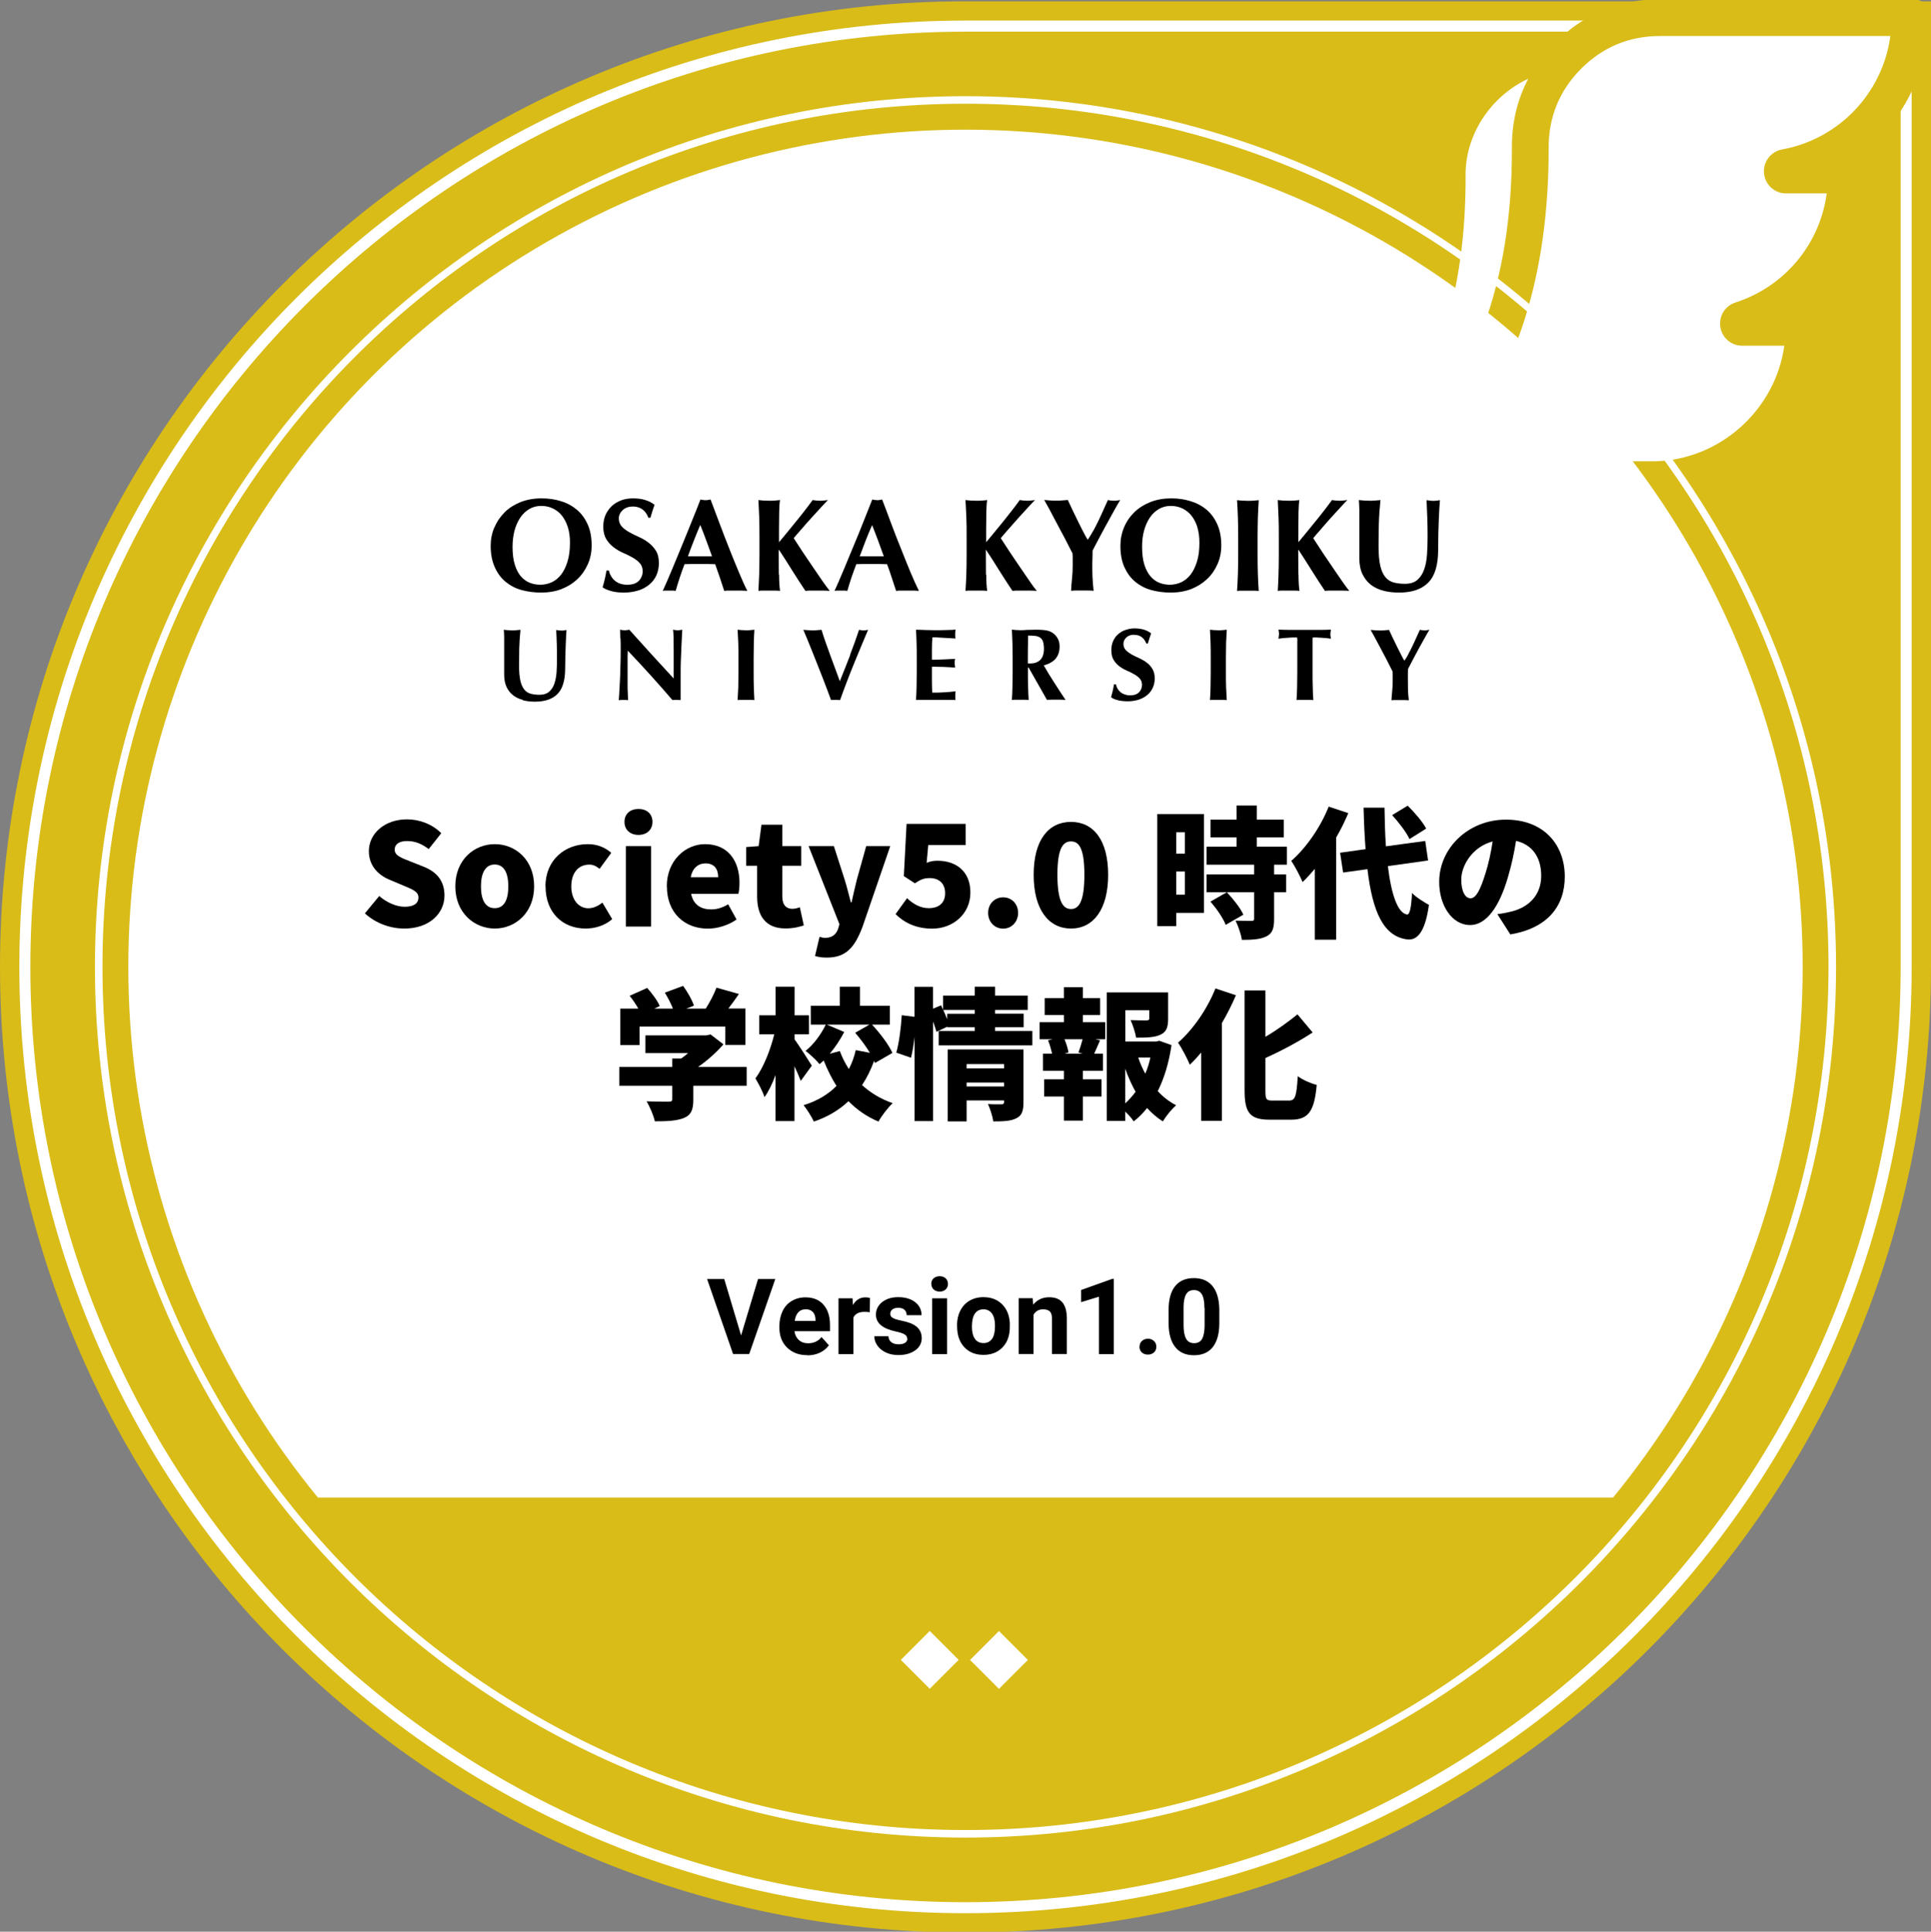 <?xml version="1.0" encoding="UTF-8"?><svg id="_01授業づくり" xmlns="http://www.w3.org/2000/svg" viewBox="0 0 204.8 204.85"><rect x="0" y="0" width="204.8" height="204.85" fill="#808080" stroke="none"/><defs><style>.cls-1{fill:none;}.cls-2{fill:#fff;}.cls-3{fill:#d9bc18;}</style></defs><g id="_背景"><rect class="cls-1" x="0" y=".14" width="204.8" height="204.8"/><path class="cls-3" d="m102.4,204.94h0C45.85,204.94,0,159.09,0,102.54H0C0,45.98,45.85.14,102.4.14h102.4v102.4c0,56.55-45.85,102.4-102.4,102.4Z"/><path class="cls-2" d="m201.58,3.36v99.18c0,54.69-44.49,99.18-99.18,99.18S3.22,157.22,3.22,102.54,47.71,3.36,102.4,3.36h99.18m1.18-1.18h-100.35C46.98,2.18,2.05,47.11,2.05,102.54h0c0,55.42,44.93,100.35,100.35,100.35h0c55.42,0,100.35-44.93,100.35-100.35V2.18h0Z"/><path class="cls-3" d="m141.53,52.83c.47,0,33.41,0,34.1,0,9.53-.01,17.86-8.52,17.67-18.06v-.45c0-.86-.69-1.55-1.55-1.55h-.82c4.28-3.37,6.9-8.7,6.86-14.16v-.45c0-.66-.41-1.22-.99-1.44,4.91-3.39,7.9-9.29,7.73-15.25,0-.86-.69-1.55-1.55-1.55h-26.92c-4.24,0-7.91,1.49-10.93,4.43-7.08.65-13,7.25-12.79,14.43.04,13.26-3.74,23.24-11.91,31.4-.98.97-.26,2.65,1.1,2.65Z"/><path class="cls-2" d="m153.62,48.93c7.27-9.09,10.65-19.71,10.63-33.26-.01-3.26,1.15-6.07,3.44-8.38,2.3-2.3,5.11-3.47,8.36-3.47h24.44c-.81,6.03-5.42,10.92-11.48,12.03-1.2.22-2.03,1.31-1.92,2.52.11,1.22,1.12,2.14,2.34,2.14h4.31c-.72,5.38-4.44,9.87-9.68,11.57-1.11.36-1.78,1.45-1.6,2.6.18,1.15,1.16,1.98,2.32,1.98h4.46c-.93,6.79-6.8,12.1-13.71,12.26-.44,0-12.38,0-19.52,0h-2.42Z"/><path class="cls-2" d="m147.71,49.73c-.9,0-1.81,0-2.64,0,7.5-8.9,10.38-18.92,10.37-30.96-.11-4.44,2.68-8.59,6.65-10.42-1.17,2.21-1.75,4.66-1.74,7.33.05,14.32-3.97,25.16-12.64,34.05h0Z"/><circle class="cls-2" cx="102.4" cy="102.54" r="88.79"/><path class="cls-2" d="m102.4,11c50.55,0,91.53,40.98,91.53,91.53s-40.98,91.54-91.53,91.54S10.87,153.09,10.87,102.54,51.85,11,102.4,11m0-.8C51.49,10.2,10.07,51.62,10.07,102.54s41.42,92.33,92.33,92.33,92.33-41.42,92.33-92.33S153.31,10.2,102.4,10.2h0Z"/><path class="cls-3" d="m33,158.81c15.99,20.81,41.13,34.22,69.4,34.22s53.41-13.42,69.4-34.22H33Z"/><g id="_共通"><path d="m52.45,55.92c.25-.61.62-1.14,1.08-1.6s1.03-.81,1.69-1.08c.67-.26,1.4-.39,2.22-.39.74,0,1.44.1,2.09.31.65.2,1.2.51,1.68.92.48.41.85.93,1.13,1.56.28.63.41,1.37.41,2.21,0,.7-.13,1.36-.4,1.97-.27.61-.63,1.14-1.11,1.59-.47.45-1.03.8-1.69,1.06-.65.25-1.37.37-2.16.37-.74,0-1.43-.09-2.08-.27-.65-.18-1.21-.48-1.7-.88-.48-.4-.86-.92-1.14-1.55-.28-.63-.43-1.38-.43-2.26,0-.69.13-1.34.39-1.95h0Zm7.78,0c-.15-.48-.36-.88-.62-1.22s-.59-.59-.97-.78c-.38-.18-.79-.27-1.24-.27-.48,0-.91.12-1.28.34-.38.23-.7.54-.96.93-.26.4-.46.86-.6,1.38-.13.53-.2,1.09-.2,1.69,0,.75.08,1.38.24,1.89s.37.92.64,1.24c.27.31.59.54.94.68.36.14.73.21,1.12.21.43,0,.82-.09,1.21-.26.38-.18.72-.45,1-.81.28-.37.51-.83.68-1.39s.26-1.22.26-1.99c0-.61-.07-1.15-.22-1.64h0Z"/><path d="m67.09,53.72c-.43,0-.78.13-1.05.38-.27.25-.41.55-.41.88s.11.63.31.85.47.42.79.6c.31.18.66.35,1.02.51.37.16.71.36,1.02.6.32.24.58.53.8.87.21.34.31.78.31,1.31,0,.46-.09.89-.26,1.28s-.43.72-.76.99c-.32.27-.71.49-1.17.63s-.96.22-1.52.22c-.5,0-.96-.05-1.35-.16-.4-.11-.7-.24-.91-.4.09-.32.18-.62.24-.9.06-.27.12-.57.17-.88h.26c.04.21.11.4.22.58.1.18.23.34.39.48.16.14.35.25.57.33.23.08.48.12.76.12.56,0,.97-.14,1.24-.42.26-.28.4-.62.4-1.01,0-.35-.1-.64-.31-.86-.2-.23-.46-.43-.77-.6-.31-.18-.64-.34-1.01-.5s-.7-.36-1.01-.6c-.31-.24-.56-.52-.77-.86-.2-.34-.31-.78-.31-1.31,0-.48.09-.91.26-1.29.18-.37.41-.68.69-.94.29-.25.62-.44,1-.58.38-.13.78-.19,1.2-.19.5,0,.95.06,1.32.18.38.12.7.29.97.5-.08.22-.15.43-.21.62-.06.2-.14.46-.23.76h-.21c-.3-.8-.86-1.2-1.69-1.2h0Z"/><path d="m79.23,62.66c-.23-.02-.44-.03-.64-.03h-1.19c-.2,0-.4,0-.59.03-.15-.46-.31-.92-.46-1.4-.16-.48-.33-.95-.5-1.43-.3,0-.6-.02-.9-.02-.3,0-.6,0-.89,0-.25,0-.49,0-.73,0-.24,0-.49.01-.73.02-.18.48-.36.95-.51,1.43s-.31.94-.43,1.4c-.12-.02-.22-.03-.33-.03h-.67c-.11,0-.24,0-.37.03.11-.25.26-.58.45-1.01.18-.43.39-.92.62-1.46.23-.54.47-1.12.72-1.74.26-.62.51-1.24.77-1.88.26-.63.51-1.26.76-1.88.25-.62.48-1.19.68-1.72.09.02.18.03.27.05s.17.02.27.02c.09,0,.18,0,.26-.02s.17-.03.27-.05c.3.79.62,1.64.96,2.55s.68,1.79,1.03,2.67c.34.87.68,1.7,1.01,2.48.33.79.62,1.45.9,1.99h0Zm-4.96-6.99c-.24.56-.47,1.11-.68,1.66-.22.55-.43,1.11-.63,1.67h2.56c-.21-.57-.41-1.12-.61-1.67-.2-.55-.41-1.1-.64-1.66h0Z"/><path d="m82.63,60.92c0,.73.04,1.31.1,1.74-.16-.02-.33-.03-.52-.03h-1.26c-.18,0-.36,0-.51.03.03-.58.06-1.17.08-1.78.01-.6.03-1.29.03-2.06v-1.91c0-.78-.01-1.47-.03-2.07-.02-.6-.05-1.2-.08-1.81.16.02.33.03.51.05.19.01.4.02.63.02s.44,0,.63-.02.36-.03.52-.05c-.05.28-.08.7-.09,1.26,0,.56-.02,1.18-.02,1.86v1.35c.31-.37.66-.78,1.02-1.23s.71-.88,1.05-1.29c.34-.42.64-.81.91-1.16.27-.35.47-.62.59-.79.13.02.26.03.39.05.13.01.26.02.39.02s.26,0,.4-.02c.14-.01.28-.03.44-.05-.16.16-.4.41-.73.77-.33.36-.68.74-1.05,1.15s-.73.81-1.06,1.2c-.34.38-.6.69-.79.92.3.46.63.96.99,1.52.37.55.73,1.09,1.09,1.61.36.53.69,1.01,1,1.46.31.44.56.78.74,1-.27-.02-.51-.03-.73-.03h-1.24c-.2,0-.4,0-.61.03-.48-.71-.94-1.43-1.4-2.16-.46-.74-.92-1.47-1.4-2.19h-.03c0,1.01,0,1.89.01,2.62h0Z"/><path d="m97.46,62.66c-.22-.02-.43-.03-.63-.03h-1.19c-.2,0-.4,0-.6.03-.15-.46-.31-.92-.46-1.4s-.32-.95-.5-1.43c-.3,0-.6-.02-.9-.02-.3,0-.6,0-.9,0-.25,0-.49,0-.73,0-.25,0-.49.01-.73.02-.18.48-.36.95-.52,1.43-.16.48-.3.94-.43,1.4-.11-.02-.22-.03-.33-.03h-.67c-.11,0-.23,0-.36.03.11-.25.26-.58.45-1.01.18-.43.39-.92.62-1.46.23-.54.46-1.12.72-1.74.26-.62.52-1.24.78-1.88.25-.63.51-1.26.75-1.88.25-.62.47-1.19.68-1.72.09.02.18.03.26.05.08.01.18.02.27.02s.18,0,.26-.02c.09-.01.18-.03.26-.05.31.79.62,1.64.96,2.55s.68,1.79,1.04,2.67c.34.87.68,1.7,1,2.48.33.79.63,1.45.9,1.99h0Zm-4.96-6.99c-.25.56-.47,1.11-.69,1.66-.21.55-.42,1.11-.63,1.67h2.56c-.2-.57-.41-1.12-.61-1.67-.2-.55-.42-1.1-.64-1.66h0Z"/><path d="m104.6,60.92c0,.73.04,1.31.1,1.74-.16-.02-.33-.03-.52-.03h-1.26c-.19,0-.36,0-.52.03.04-.58.07-1.17.09-1.78.02-.6.03-1.29.03-2.06v-1.91c0-.78,0-1.47-.03-2.07s-.05-1.2-.09-1.81c.16.02.33.03.52.05.18.01.39.02.63.02s.44,0,.63-.02c.19-.01.36-.03.52-.05-.05.28-.08.7-.09,1.26-.01.56-.02,1.18-.02,1.86v1.35c.31-.37.66-.78,1.02-1.23.37-.44.72-.88,1.05-1.29.33-.42.64-.81.91-1.16.27-.35.46-.62.58-.79.13.02.26.03.39.05.13.01.26.02.39.02s.26,0,.4-.02c.13-.01.28-.03.44-.05-.16.16-.4.41-.73.77-.33.36-.68.74-1.05,1.15s-.72.81-1.06,1.2c-.34.38-.6.69-.79.92.3.46.63.96.99,1.52.37.55.73,1.09,1.09,1.61s.69,1.01,1,1.46.55.78.74,1c-.27-.02-.51-.03-.73-.03h-1.24c-.19,0-.4,0-.61.03-.48-.71-.94-1.43-1.4-2.16-.46-.74-.92-1.47-1.4-2.19h-.02c0,1.01,0,1.89.01,2.62h0Z"/><path d="m115.94,56.32c.18-.34.37-.7.55-1.07.18-.37.35-.75.52-1.13.17-.38.33-.74.49-1.09.11.02.21.03.31.05.11.01.22.02.33.02s.22,0,.33-.02.22-.03.34-.05c-.16.26-.36.6-.6,1.03-.24.42-.49.88-.76,1.38-.27.49-.55,1-.82,1.52-.27.51-.53.99-.75,1.43,0,.22,0,.45-.01.68s-.02.46-.02.69c0,.48,0,.95.02,1.42.02.47.06.96.12,1.47-.19-.02-.39-.03-.6-.03h-1.19c-.2,0-.39,0-.6.03.02-.43.05-.87.1-1.32.05-.45.07-.9.07-1.35,0-.21,0-.43,0-.65,0-.22,0-.43-.02-.65-.23-.46-.5-.99-.8-1.56-.31-.58-.6-1.13-.89-1.67-.28-.54-.55-1.03-.78-1.48-.24-.43-.41-.75-.53-.95.22.02.43.03.63.05s.41.02.63.02.42,0,.62-.02.41-.03.62-.05c.16.34.34.73.54,1.15.2.42.4.83.6,1.23.19.4.38.76.55,1.09s.3.57.41.73h.03c.18-.27.37-.58.56-.92h0Z"/><path d="m119.22,55.92c.25-.61.62-1.14,1.09-1.6s1.03-.81,1.7-1.08c.67-.26,1.4-.39,2.21-.39.75,0,1.44.1,2.09.31.65.2,1.21.51,1.69.92.47.41.85.93,1.12,1.56.28.63.41,1.37.41,2.21,0,.7-.13,1.36-.4,1.97-.27.61-.63,1.14-1.11,1.59s-1.03.8-1.69,1.06c-.66.25-1.37.37-2.16.37-.74,0-1.43-.09-2.08-.27-.64-.18-1.21-.48-1.69-.88-.49-.4-.86-.92-1.15-1.55-.28-.63-.42-1.38-.42-2.26,0-.69.13-1.34.38-1.95h0Zm7.78,0c-.15-.48-.36-.88-.62-1.22-.27-.34-.59-.59-.97-.78-.38-.18-.8-.27-1.24-.27-.48,0-.9.12-1.28.34-.38.23-.7.54-.96.93-.26.4-.46.86-.6,1.38s-.2,1.09-.2,1.69c0,.75.08,1.38.24,1.89.16.51.38.92.65,1.24.27.31.58.54.93.68.36.14.73.21,1.12.21.42,0,.82-.09,1.2-.26.38-.18.72-.45,1-.81s.51-.83.68-1.39c.18-.56.26-1.22.26-1.99,0-.61-.07-1.15-.22-1.64h0Z"/><path d="m131.29,54.85c-.02-.6-.05-1.2-.09-1.81.17.02.33.03.52.05.18.01.4.02.63.02s.44,0,.63-.02c.18-.01.36-.03.52-.05-.04.61-.06,1.21-.09,1.81-.01.6-.03,1.29-.03,2.07v1.91c0,.78.01,1.46.03,2.06.02.61.05,1.19.09,1.78-.16-.02-.33-.03-.52-.03h-1.26c-.19,0-.36,0-.52.03.04-.58.07-1.17.09-1.78.02-.6.03-1.29.03-2.06v-1.91c0-.78-.01-1.47-.03-2.07h0Z"/><path d="m137.72,60.92c0,.73.04,1.31.1,1.74-.16-.02-.33-.03-.52-.03h-1.26c-.18,0-.36,0-.52.03.04-.58.06-1.17.08-1.78.02-.6.03-1.29.03-2.06v-1.91c0-.78,0-1.47-.03-2.07-.02-.6-.05-1.2-.08-1.81.16.02.33.03.52.05.19.01.4.02.63.02s.44,0,.62-.02c.19-.01.37-.03.52-.05-.05.28-.07.7-.09,1.26-.01.56-.02,1.18-.02,1.86v1.35c.31-.37.66-.78,1.02-1.23s.72-.88,1.05-1.29c.34-.42.64-.81.91-1.16.27-.35.47-.62.59-.79.13.02.26.03.39.05.14.01.27.02.4.02s.26,0,.4-.02c.13-.01.28-.03.44-.05-.16.16-.41.41-.73.77-.33.36-.68.74-1.05,1.15-.37.41-.72.81-1.05,1.2-.34.38-.6.69-.79.92.3.46.63.96.99,1.52.37.55.73,1.09,1.09,1.61s.69,1.01,1,1.46c.31.44.56.78.74,1-.27-.02-.51-.03-.73-.03h-1.24c-.2,0-.4,0-.61.03-.48-.71-.94-1.43-1.4-2.16-.46-.74-.93-1.47-1.4-2.19h-.03c0,1.01,0,1.89.01,2.62h0Z"/><path d="m146.76,62.65c-.52-.12-.97-.34-1.36-.63-.38-.3-.68-.68-.9-1.14-.22-.46-.33-1.02-.33-1.69,0-.37,0-.71,0-1s0-.57,0-.82,0-.49,0-.73,0-.48,0-.73c0-.75,0-1.36,0-1.83-.01-.47-.03-.82-.05-1.05.19.02.38.03.57.05.2.01.39.02.58.02s.37,0,.57-.02c.19-.01.39-.03.57-.05-.09.9-.15,1.74-.17,2.53-.02.78-.03,1.57-.03,2.37,0,.85.06,1.54.18,2.06.12.53.31.93.54,1.21.24.29.53.47.88.57.35.09.74.14,1.2.14.56,0,1-.14,1.32-.42.32-.28.56-.65.72-1.12.17-.47.26-1,.3-1.6.04-.6.06-1.23.06-1.88s-.01-1.29-.03-1.93-.05-1.28-.08-1.92c.13.02.26.03.38.05s.24.02.34.02c.12,0,.24,0,.35-.02.12-.01.23-.03.35-.05-.01.2-.04.48-.06.83-.02.34-.04.74-.06,1.2-.02.45-.03.95-.05,1.49,0,.55-.02,1.12-.02,1.73,0,1.63-.35,2.79-1.05,3.49-.7.71-1.73,1.06-3.08,1.06-.6,0-1.15-.06-1.67-.19h0Z"/><path d="m55.48,74.23c-.4-.1-.75-.26-1.05-.49-.3-.23-.53-.52-.7-.88-.17-.36-.26-.8-.26-1.31,0-.29,0-.55,0-.77,0-.23,0-.44,0-.64s0-.38,0-.56,0-.37,0-.56c0-.59,0-1.06,0-1.42,0-.36-.02-.63-.04-.81.15.01.3.02.45.04.15,0,.3.02.44.02s.3,0,.44-.02c.15-.01.3-.02.44-.04-.07.7-.11,1.36-.13,1.96-.01.6-.02,1.22-.02,1.84,0,.66.05,1.19.14,1.6.09.4.24.72.42.94.18.22.41.37.68.44.27.07.58.11.93.11.43,0,.78-.11,1.02-.33.25-.21.44-.5.56-.86.12-.37.2-.78.23-1.24.03-.47.04-.95.04-1.46s0-.99-.02-1.49c-.01-.49-.04-.99-.06-1.49.1.01.2.02.29.04.09,0,.18.02.26.02.1,0,.18,0,.27-.02.09-.01.18-.02.27-.04,0,.16-.03.37-.04.64-.01.27-.03.58-.04.93s-.03.74-.04,1.16c-.01.43-.02.87-.02,1.34,0,1.26-.27,2.16-.81,2.71s-1.34.82-2.39.82c-.46,0-.9-.05-1.3-.15h0Z"/><path d="m65.79,67.68c-.01-.34-.02-.64-.03-.9.2.04.37.06.49.06s.29-.02.49-.06c.79.87,1.56,1.73,2.34,2.59.77.85,1.56,1.71,2.37,2.58v-2c0-.36,0-.7,0-1.05,0-.35,0-.66-.01-.95,0-.29,0-.54-.02-.74-.01-.21-.02-.36-.04-.43.2.04.37.06.49.06s.29-.02.49-.06c-.04.66-.07,1.25-.09,1.79s-.04,1.03-.06,1.5-.02.93-.02,1.4c0,.46,0,.95,0,1.47v1.3c-.14-.01-.29-.02-.44-.02-.16,0-.3,0-.43.02-1.49-1.73-3.07-3.49-4.74-5.24,0,.21-.01.42-.02.63,0,.21,0,.42,0,.64v1.26c0,.43,0,.8,0,1.11,0,.31,0,.56.02.77,0,.21.01.38.02.52,0,.13.01.24.02.32-.09-.01-.18-.02-.26-.02h-.25c-.16,0-.33,0-.49.02.01-.06.03-.26.05-.62.02-.35.05-.79.07-1.29.03-.51.05-1.06.06-1.66.02-.6.03-1.17.03-1.72,0-.5,0-.92-.02-1.26h0Z"/><path d="m78.3,68.19c-.02-.47-.04-.93-.07-1.41.12.01.26.02.4.04.14,0,.31.02.49.02s.34,0,.49-.02c.14-.01.28-.02.4-.04-.03.47-.05.94-.06,1.41s-.02,1-.02,1.6v1.48c0,.6,0,1.13.02,1.6.01.47.04.92.06,1.37-.12-.01-.26-.02-.4-.02h-.98c-.14,0-.28,0-.4.02.03-.45.05-.91.07-1.37.01-.47.02-1,.02-1.6v-1.48c0-.6,0-1.13-.02-1.6h0Z"/><path d="m90.15,69.46c.36-.92.68-1.82.96-2.67.18.04.34.06.48.06s.3-.02.48-.06c-.18.43-.4.94-.65,1.54-.25.6-.52,1.24-.79,1.91-.28.68-.55,1.36-.81,2.05-.27.69-.51,1.35-.72,1.95-.14-.01-.31-.02-.48-.02s-.33,0-.48.02c-.11-.29-.24-.64-.39-1.05-.16-.42-.32-.85-.5-1.31-.18-.47-.37-.94-.56-1.42-.19-.48-.38-.95-.56-1.41s-.35-.87-.51-1.26c-.16-.39-.3-.73-.42-1,.17.01.33.02.49.04.16,0,.32.02.49.02s.32,0,.47-.02c.16-.01.32-.02.48-.04.12.4.26.83.42,1.28.16.45.32.91.49,1.37.17.46.34.93.52,1.41.17.47.35.93.51,1.39.37-.92.74-1.84,1.1-2.77h0Z"/><path d="m97.21,68.19c-.01-.47-.03-.93-.06-1.41.33,0,.65.02.97.03s.64.02.97.02c.53,0,1.01,0,1.42-.02.42-.01.7-.02.84-.04-.03.12-.04.27-.04.46,0,.11,0,.2,0,.27,0,.06.02.13.03.21-.21-.01-.44-.03-.69-.04-.25-.02-.49-.03-.73-.04-.23-.02-.45-.03-.63-.04-.19,0-.32,0-.4,0-.03.4-.05.79-.05,1.18,0,.4,0,.79,0,1.19.47,0,.89-.02,1.28-.03.38-.02.77-.04,1.18-.06-.02.12-.03.21-.05.28,0,.06,0,.13,0,.2,0,.06,0,.12.02.18,0,.06.02.15.03.27-.82-.07-1.65-.1-2.46-.1,0,.23,0,.47,0,.69,0,.24,0,.47,0,.7,0,.47.01.92.03,1.36.42,0,.82,0,1.23-.03.42-.02.83-.06,1.25-.11-.01.08-.02.15-.03.22,0,.06,0,.15,0,.27s0,.21,0,.27c0,.06.02.12.03.16-.19,0-.43-.01-.72-.01-.29,0-.68,0-1.18,0h-1.72c-.16,0-.28,0-.37,0-.08,0-.15,0-.21.01.03-.45.05-.91.06-1.37,0-.47.02-1,.02-1.6v-1.48c0-.6,0-1.13-.02-1.6h0Z"/><path d="m109.02,70.82v.44c0,.6,0,1.13.02,1.6.01.47.04.92.06,1.37-.12-.01-.25-.02-.4-.02h-.98c-.14,0-.28,0-.4.02.03-.45.05-.91.06-1.37,0-.47.02-1,.02-1.6v-1.48c0-.6-.01-1.13-.02-1.6-.02-.47-.04-.93-.06-1.41.12.01.26.02.4.04.15,0,.31.02.49.02.19,0,.42,0,.67-.03.25-.01.55-.02.92-.02.27,0,.51,0,.71.02.19.01.36.03.5.06.14.03.26.06.37.11.1.05.2.1.3.17.22.16.39.36.51.59.13.23.19.51.19.84,0,.53-.15.96-.43,1.29-.29.33-.71.56-1.25.7.35.62.72,1.23,1.12,1.84.39.62.79,1.22,1.19,1.82-.17-.01-.33-.02-.49-.02h-.99c-.16,0-.32,0-.49.02l-1.94-3.42h-.1Zm1.61-2.76c-.06-.19-.17-.33-.3-.43-.14-.1-.31-.16-.52-.19-.21-.03-.47-.04-.77-.04-.02.98-.03,1.97-.03,2.95.04,0,.08.01.12.01.04,0,.07,0,.11,0,.48,0,.85-.13,1.1-.39.25-.25.38-.65.38-1.17,0-.32-.04-.57-.1-.76h0Z"/><path d="m120.27,67.31c-.33,0-.61.1-.81.29s-.31.42-.31.68.09.49.25.66c.17.17.37.32.61.46.25.13.51.27.8.39.28.13.55.28.8.47.25.18.45.41.61.67.16.26.25.6.25,1.02,0,.36-.07.69-.21.99s-.33.56-.59.77c-.25.21-.55.37-.91.49-.35.11-.74.17-1.17.17-.39,0-.74-.04-1.05-.12-.31-.08-.54-.18-.7-.31.07-.25.13-.49.18-.69.05-.21.09-.44.13-.68h.21c.03.16.08.31.16.45.08.13.18.26.31.37.12.11.27.19.44.25.17.06.37.1.58.1.43,0,.75-.11.96-.33s.31-.48.31-.78c0-.28-.08-.5-.24-.67-.16-.18-.36-.33-.6-.46-.23-.14-.5-.27-.78-.39-.29-.12-.55-.28-.79-.46-.24-.18-.43-.4-.6-.67-.16-.26-.24-.6-.24-1.02,0-.37.06-.71.2-1,.13-.29.31-.53.54-.72.23-.2.49-.35.78-.44.3-.1.6-.16.93-.16.39,0,.73.05,1.02.14.3.09.55.23.75.39-.06.17-.12.33-.17.49-.05.15-.11.35-.18.59h-.16c-.24-.62-.67-.93-1.32-.93h0Z"/><path d="m128.39,68.19c-.01-.47-.04-.93-.06-1.41.12.01.25.02.4.04.14,0,.31.02.49.02s.34,0,.49-.02c.14-.01.28-.02.4-.04-.03.47-.05.94-.07,1.41-.01.47-.02,1-.02,1.6v1.48c0,.6,0,1.13.02,1.6.02.47.04.92.07,1.37-.12-.01-.26-.02-.4-.02h-.98c-.15,0-.28,0-.4.02.03-.45.05-.91.06-1.37.01-.47.02-1,.02-1.6v-1.48c0-.6,0-1.13-.02-1.6h0Z"/><path d="m137.6,67.98c0-.18-.02-.3-.03-.38-.11,0-.25,0-.4,0-.16,0-.33.02-.51.03-.18,0-.37.03-.55.04-.19.02-.37.04-.52.06.01-.08.03-.16.04-.24s.02-.16.02-.24c0-.08,0-.16-.02-.24,0-.08-.02-.16-.04-.24.25,0,.47.01.67.02.2,0,.4.01.61.01.21,0,.43,0,.67,0,.25,0,.54,0,.87,0s.63,0,.88,0c.24,0,.46,0,.66,0,.21,0,.4,0,.59-.01.19,0,.4-.01.62-.02-.01.08-.02.16-.04.24,0,.08-.02.16-.02.24,0,.08,0,.16.02.24.01.08.02.16.04.24-.14-.02-.31-.04-.49-.06-.18-.01-.36-.03-.54-.04-.18,0-.34-.02-.5-.03-.16,0-.29,0-.4,0,0,.04-.01.09-.02.15,0,.06,0,.14,0,.23v3.29c0,.6,0,1.13.02,1.6,0,.47.03.92.06,1.37-.12-.01-.25-.02-.4-.02h-.98c-.14,0-.28,0-.4.02.03-.45.05-.91.06-1.37.01-.47.02-1,.02-1.6v-2.71c0-.21,0-.4,0-.58h0Z"/><path d="m149.38,69.33c.15-.26.29-.54.43-.83.13-.29.27-.58.4-.87.13-.3.26-.57.38-.84.08.01.16.02.24.04.08,0,.17.02.26.02s.17,0,.25-.02c.08-.01.17-.02.26-.04-.12.2-.28.47-.46.8-.18.33-.38.69-.6,1.07-.21.38-.42.78-.63,1.18-.21.4-.41.77-.58,1.11,0,.18,0,.35-.01.53,0,.18,0,.36,0,.54,0,.37,0,.73.01,1.1.01.36.04.74.09,1.14-.15-.01-.31-.02-.46-.02h-.92c-.15,0-.31,0-.46.02.02-.33.04-.67.08-1.02s.05-.69.05-1.05v-.5c0-.17,0-.34-.02-.5-.18-.37-.39-.77-.62-1.22-.24-.44-.47-.88-.68-1.29-.22-.42-.42-.8-.61-1.14-.19-.34-.32-.58-.41-.74.17.01.33.02.49.04.16,0,.32.02.49.02s.33,0,.48-.02c.16-.01.31-.02.49-.04.12.27.26.56.42.89.16.32.31.64.46.95.15.31.29.59.43.85.13.25.23.44.31.56h.02c.15-.21.29-.44.43-.71h0Z"/><g id="_アウトライン"><path d="m78.6,141.62l1.8-5.99h1.83l-2.77,7.96h-1.71l-2.76-7.96h1.82l1.79,5.99Z"/><path d="m85.6,143.71c-.87,0-1.57-.27-2.12-.8-.54-.53-.82-1.24-.82-2.13v-.15c0-.59.12-1.12.34-1.59s.55-.83.98-1.08c.42-.25.9-.38,1.44-.38.81,0,1.45.25,1.91.77s.7,1.23.7,2.17v.65h-3.77c.05.39.21.7.46.93s.58.35.98.35c.61,0,1.08-.22,1.43-.66l.78.87c-.24.34-.56.6-.96.79-.4.19-.85.28-1.35.28Zm-.18-4.86c-.31,0-.57.11-.76.32-.19.21-.32.52-.37.91h2.2v-.13c0-.35-.1-.62-.28-.82-.18-.19-.44-.29-.78-.29Z"/><path d="m92.26,139.16c-.21-.03-.4-.04-.57-.04-.6,0-.99.2-1.18.61v3.87h-1.58v-5.92h1.49l.04.71c.32-.54.76-.81,1.32-.81.17,0,.34.02.49.07l-.02,1.52Z"/><path d="m96.22,141.96c0-.19-.1-.35-.29-.46s-.5-.21-.92-.3c-1.41-.3-2.11-.89-2.11-1.79,0-.53.22-.96.65-1.32.44-.35,1.01-.53,1.71-.53.75,0,1.35.18,1.8.53s.68.81.68,1.38h-1.58c0-.23-.07-.41-.22-.56-.15-.15-.37-.22-.68-.22-.27,0-.47.06-.62.18-.15.12-.22.27-.22.46,0,.17.08.32.25.42.17.11.45.2.84.28.39.08.73.17,1,.27.83.31,1.25.84,1.25,1.59,0,.54-.23.98-.69,1.31-.46.33-1.06.5-1.79.5-.5,0-.94-.09-1.32-.27s-.69-.42-.9-.73c-.22-.31-.33-.64-.33-1h1.5c.01.28.12.5.31.64.19.15.45.22.78.22.3,0,.53-.06.69-.17.16-.12.23-.27.23-.45Z"/><path d="m98.77,136.15c0-.24.08-.43.24-.58.16-.15.38-.23.65-.23s.48.08.64.23c.16.15.24.35.24.58s-.08.44-.24.59c-.16.15-.38.23-.64.23s-.48-.08-.64-.23c-.16-.15-.24-.35-.24-.59Zm1.68,7.45h-1.59v-5.92h1.59v5.92Z"/><path d="m101.5,140.58c0-.59.11-1.11.34-1.57.23-.46.55-.81.98-1.07.42-.25.92-.38,1.48-.38.8,0,1.45.24,1.96.73.5.49.79,1.15.84,1.99v.4c.01.91-.24,1.64-.75,2.18s-1.19.82-2.04.82-1.53-.27-2.04-.82-.76-1.29-.76-2.23v-.07Zm1.58.11c0,.56.11.99.32,1.29.21.3.51.45.91.45s.68-.15.9-.44c.21-.29.32-.76.32-1.41,0-.55-.11-.98-.32-1.28-.22-.3-.52-.45-.91-.45s-.69.15-.9.45c-.21.3-.32.77-.32,1.4Z"/><path d="m109.53,137.68l.05.68c.42-.53.99-.79,1.7-.79.63,0,1.09.18,1.4.55.31.37.46.92.47,1.65v3.82h-1.58v-3.78c0-.34-.07-.58-.22-.73s-.39-.23-.73-.23c-.44,0-.78.19-1,.57v4.17h-1.58v-5.92h1.49Z"/><path d="m118.13,143.6h-1.58v-6.09l-1.89.58v-1.29l3.3-1.18h.17v7.97Z"/><path d="m120.86,142.82c0-.25.08-.46.25-.61.17-.16.38-.24.64-.24s.47.08.64.24c.17.16.25.36.25.61s-.08.45-.25.6c-.17.15-.38.23-.65.23s-.47-.08-.64-.23c-.17-.16-.25-.36-.25-.6Z"/><path d="m129.32,140.31c0,1.1-.23,1.94-.68,2.53-.46.58-1.12.88-2,.88s-1.53-.29-1.99-.86c-.46-.57-.69-1.39-.71-2.46v-1.47c0-1.11.23-1.96.69-2.53.46-.58,1.13-.86,1.99-.86s1.53.29,1.99.86.69,1.39.71,2.46v1.47Zm-1.58-1.61c0-.66-.09-1.14-.27-1.44-.18-.3-.46-.45-.84-.45s-.65.14-.82.43c-.18.29-.27.73-.28,1.34v1.94c0,.65.09,1.13.27,1.45.18.32.46.47.85.47s.67-.15.84-.45c.17-.3.26-.77.27-1.39v-1.89Z"/></g></g></g><g id="_01_R4_001_Society5.0時代"><g id="_2"><rect class="cls-2" x="96.44" y="173.86" width="4.34" height="4.34" transform="translate(-95.59 121.28) rotate(-45)"/><rect class="cls-2" x="103.78" y="173.86" width="4.34" height="4.34" transform="translate(-93.44 126.48) rotate(-45)"/></g><g id="_アウトライン-2"><path d="m38.69,96.87l1.53-1.85c.78.68,1.81,1.14,2.7,1.14.99,0,1.46-.38,1.46-.98,0-.64-.62-.85-1.58-1.26l-1.42-.6c-1.17-.46-2.26-1.44-2.26-3.06,0-1.87,1.68-3.37,4.05-3.37,1.29,0,2.66.49,3.63,1.47l-1.33,1.68c-.74-.55-1.42-.85-2.29-.85-.83,0-1.32.33-1.32.91,0,.63.69.87,1.68,1.26l1.39.55c1.38.55,2.21,1.49,2.21,3.06,0,1.86-1.56,3.5-4.26,3.5-1.46,0-3.01-.54-4.17-1.6Z"/><path d="m48.29,93.99c0-2.82,2.01-4.47,4.19-4.47s4.17,1.65,4.17,4.47-2.01,4.48-4.17,4.48-4.19-1.65-4.19-4.48Zm5.62,0c0-1.41-.45-2.31-1.44-2.31s-1.46.9-1.46,2.31.45,2.32,1.46,2.32,1.44-.9,1.44-2.32Z"/><path d="m57.85,93.99c0-2.82,2.1-4.47,4.49-4.47,1.04,0,1.84.36,2.49.92l-1.24,1.7c-.39-.32-.72-.45-1.08-.45-1.19,0-1.92.9-1.92,2.31s.78,2.32,1.81,2.32c.54,0,1.05-.25,1.49-.6l1.04,1.75c-.84.74-1.92,1-2.82,1-2.4,0-4.25-1.65-4.25-4.48Z"/><path d="m66.23,87.16c0-.83.58-1.37,1.49-1.37s1.48.54,1.48,1.37-.6,1.38-1.48,1.38-1.49-.54-1.49-1.38Zm.15,2.57h2.67v8.53h-2.67v-8.53Z"/><path d="m70.72,93.99c0-2.76,2-4.47,4.05-4.47,2.46,0,3.66,1.79,3.66,4.11,0,.48-.06.95-.12,1.16h-5.01c.24,1.17,1.05,1.65,2.13,1.65.62,0,1.19-.18,1.8-.54l.89,1.61c-.89.63-2.06.97-3.04.97-2.46,0-4.35-1.65-4.35-4.48Zm5.45-.96c0-.84-.38-1.47-1.35-1.47-.73,0-1.38.46-1.56,1.47h2.91Z"/><path d="m80.3,95.1v-3.29h-1.16v-1.98l1.32-.1.3-2.27h2.21v2.27h2.01v2.08h-2.01v3.25c0,.95.45,1.32,1.08,1.32.27,0,.57-.09.78-.17l.42,1.93c-.45.14-1.07.32-1.94.32-2.14,0-3.01-1.37-3.01-3.38Z"/><path d="m86.44,101.38l.48-2.03c.15.03.38.11.57.11.81,0,1.23-.42,1.42-1.02l.12-.43-3.27-8.28h2.68l1.14,3.54c.25.78.43,1.58.66,2.42h.08c.17-.81.36-1.6.56-2.42l.99-3.54h2.55l-2.94,8.55c-.83,2.19-1.75,3.27-3.78,3.27-.55,0-.9-.06-1.26-.17Z"/><path d="m94.99,96.93l1.21-1.68c.63.6,1.41,1.06,2.29,1.06,1.08,0,1.75-.54,1.75-1.59s-.67-1.6-1.63-1.6c-.62,0-.92.13-1.58.55l-1.17-.76.29-5.54h6.27v2.24h-3.97l-.17,1.89c.41-.17.74-.22,1.16-.22,1.89,0,3.48,1.06,3.48,3.37s-1.89,3.83-4.04,3.83c-1.78,0-3.01-.67-3.9-1.54Z"/><path d="m104.8,96.81c0-.93.66-1.65,1.59-1.65s1.59.72,1.59,1.65-.67,1.67-1.59,1.67-1.59-.74-1.59-1.67Z"/><path d="m109.63,92.77c0-3.72,1.59-5.61,3.96-5.61s3.94,1.91,3.94,5.61-1.59,5.7-3.94,5.7-3.96-1.98-3.96-5.7Zm5.38,0c0-2.94-.63-3.54-1.42-3.54s-1.44.6-1.44,3.54.65,3.63,1.44,3.63,1.42-.69,1.42-3.63Z"/><path d="m127.69,96.81h-2.94v1.4h-2.01v-11.88h4.95v10.48Zm-2.94-8.55v2.27h.92v-2.27h-.92Zm.92,6.62v-2.46h-.92v2.46h.92Zm9.46-3.18v1.03h1.28v1.89h-1.28v2.85c0,.99-.18,1.53-.84,1.84-.66.32-1.5.36-2.58.36-.08-.6-.39-1.47-.67-2.04.63.03,1.44.03,1.67.03s.3-.04.3-.24v-2.8h-5.04v-1.89h5.04v-1.03h-5.04v-1.91h3.18v-.99h-2.76v-1.88h2.76v-1.5h2.15v1.5h2.86v1.88h-2.86v.99h3.19v1.91h-1.35Zm-5.13,6.39c-.25-.69-.97-1.73-1.62-2.48l1.74-.99c.66.71,1.44,1.67,1.75,2.38l-1.88,1.08Z"/><path d="m143,86.23c-.36.85-.79,1.74-1.29,2.59v10.83h-2.26v-7.51c-.43.51-.87.99-1.3,1.4-.21-.53-.83-1.71-1.2-2.25,1.56-1.35,3.09-3.54,3.97-5.75l2.08.69Zm4.2,5.64c.36,2.98,1.04,4.95,2.02,5.11.3.03.45-.67.54-2.28.42.46,1.4,1.05,1.79,1.26-.42,3.09-1.35,3.73-2.22,3.67-2.59-.27-3.76-2.92-4.3-7.46l-2.58.36-.32-2.1,2.7-.38c-.1-1.33-.17-2.8-.21-4.4h2.22c.02,1.46.06,2.83.15,4.1l4.17-.57.3,2.07-4.26.6Zm2.29-2.89c-.32-.71-1.14-1.77-1.84-2.54l1.65-1c.72.71,1.59,1.71,1.96,2.43l-1.77,1.11Z"/><path d="m160.19,99.1l-1.38-2.16c.63-.07,1.04-.17,1.47-.27,1.91-.46,3.18-1.8,3.18-3.78s-.94-3.31-2.67-3.72c-.19,1.21-.46,2.52-.88,3.92-.88,3-2.23,5.01-4,5.01-1.86,0-3.27-2.01-3.27-4.58,0-3.57,3.08-6.6,7.08-6.6s6.24,2.64,6.24,6.04c0,3.17-1.86,5.47-5.76,6.13Zm-4.23-3.84c.6,0,1.05-.92,1.59-2.65.33-1.02.58-2.21.76-3.38-2.22.6-3.33,2.62-3.33,4.05,0,1.3.45,1.98.98,1.98Z"/><path d="m79.18,115.14h-5.65v1.5c0,1.07-.24,1.62-1.05,1.94-.79.3-1.8.33-3.03.33-.13-.62-.54-1.55-.87-2.12.84.04,2.03.04,2.33.04s.39-.06.39-.27v-1.42h-5.62v-1.99h5.62v-.9h.95c.25-.18.51-.38.73-.57h-4.53v-1.88h6.45l.46-.1,1.37,1.05c-.73.83-1.68,1.7-2.7,2.4h5.16v1.99Zm-11.35-4.32h-2.04v-3.86h1.91c-.25-.45-.6-.96-.92-1.36l1.86-.83c.51.57,1.1,1.35,1.33,1.92l-.58.27h1.98c-.21-.54-.54-1.18-.86-1.69l1.94-.72c.46.63.96,1.5,1.15,2.1l-.82.31h2.07c.45-.7.88-1.54,1.14-2.22l2.38.67c-.38.54-.75,1.07-1.12,1.54h1.81v3.86h-2.14v-1.95h-9.09v1.95Z"/><path d="m84.92,114.61c-.17-.44-.4-.99-.66-1.54v5.82h-2.01v-4.88c-.34.92-.73,1.73-1.17,2.34-.18-.6-.64-1.45-.96-1.99.86-1.16,1.59-3.02,2-4.68h-1.6v-2.01h1.74v-3.03h2.01v3.03h1.53v2.01h-1.53v.54c.42.56,1.57,2.37,1.83,2.79l-1.17,1.61Zm7.88-1.89l-.09-.22c-.34.92-.75,1.77-1.28,2.57.9.82,1.98,1.48,3.25,1.92-.5.45-1.18,1.35-1.51,1.95-1.25-.52-2.29-1.26-3.18-2.16-.98.92-2.17,1.65-3.67,2.16-.23-.5-.75-1.32-1.09-1.74,1.47-.45,2.62-1.16,3.49-2.04-.52-.81-.97-1.73-1.36-2.7-.15.13-.29.27-.44.39-.33-.42-1.02-1.05-1.48-1.41.84-.65,1.65-1.76,2.14-2.78h-1.59v-2h3.08v-2.02h2.14v2.02h3.17v2h-1.89c.85.92,1.77,2.12,2.16,3l-1.84,1.06Zm-3.73-1.26c.25.67.57,1.31.96,1.91.33-.63.57-1.3.73-2.01l1.5.29c-.43-.72-1.02-1.5-1.56-2.13l1.51-.86h-4.51l1.84.78c-.43.82-.96,1.62-1.54,2.31l1.07-.29Z"/><path d="m109.49,109.33v1.53h-9.93v-1.53h3.82v-.4h-2.92v-.05l-1.14.54c-.08-.3-.21-.69-.36-1.09v10.56h-1.96v-8.94c-.09.79-.22,1.59-.38,2.22l-1.56-.54c.3-1.04.51-2.73.58-3.97l1.35.17v-3.18h1.96v2.32l.86-.36.21.46v-1.49h3.36v-.94h2.16v.94h3.46v1.52h-3.46v.4h3.03v1.43h-3.03v.4h3.95Zm-6.11-1.83v-.4h-3.34c.15.33.29.67.42.99v-.58h2.92Zm5.17,9.41c0,.9-.17,1.41-.78,1.69-.6.3-1.38.32-2.42.32-.08-.54-.33-1.33-.57-1.84.53.04,1.25.03,1.44.03s.27-.06.27-.24v-.17h-3.97v2.22h-2.01v-7.63h8.04v5.62Zm-6.03-4.07v.46h3.97v-.46h-3.97Zm3.97,2.38v-.42h-3.97v.42h3.97Z"/><path d="m114.85,108.4h2.37v1.81h-1.05l.5.12c-.24.53-.43,1-.62,1.41h.93v1.82h-2.13v.9h1.98v1.82h-1.98v2.56h-2.01v-2.56h-2.1v-1.82h2.1v-.9h-2.22v-1.82h.96c-.09-.43-.24-.97-.42-1.41l.48-.12h-1.38v-1.81h2.58v-.76h-2.04v-1.79h2.04v-1.16h2.01v1.16h1.83v1.79h-1.83v.76Zm-.47,3.22c.15-.4.32-.94.44-1.41h-1.92c.2.48.38,1.04.42,1.41l-.43.12h1.93l-.44-.12Zm9.87-.79c-.27,1.82-.75,3.48-1.46,4.88.57.62,1.21,1.12,1.95,1.5-.46.39-1.09,1.17-1.41,1.71-.62-.39-1.17-.87-1.67-1.42-.43.54-.9,1.02-1.42,1.42-.21-.33-.55-.71-.9-1.04v.99h-1.96v-13.63h6.51v2.8c0,.89-.18,1.41-.84,1.7-.64.29-1.48.3-2.56.3-.08-.57-.35-1.35-.58-1.86.61.03,1.47.03,1.68.03.22-.01.3-.04.3-.21v-.87h-2.54v3.32h3.27l.34-.08,1.29.46Zm-4.91,6.18c.41-.38.77-.78,1.1-1.23-.42-.75-.79-1.58-1.1-2.45v3.67Zm1.38-4.86c.2.6.45,1.17.75,1.71.23-.54.41-1.11.54-1.71h-1.29Z"/><path d="m131.08,105.54c-.41.98-.92,1.98-1.49,2.96v10.36h-2.19v-7.24c-.41.48-.81.92-1.21,1.29-.22-.56-.86-1.79-1.25-2.34,1.56-1.35,3.09-3.54,3.97-5.75l2.16.72Zm5.64,11.17c.67,0,.79-.5.92-2.58.51.38,1.41.78,2.01.92-.24,2.67-.81,3.69-2.7,3.69h-2.29c-2.07,0-2.66-.71-2.66-3.09v-10.61h2.21v4.91c1.26-.74,2.46-1.62,3.4-2.38l1.61,1.92c-1.53,1-3.32,1.95-5.01,2.71v3.46c0,.93.08,1.05.75,1.05h1.77Z"/></g></g></svg>